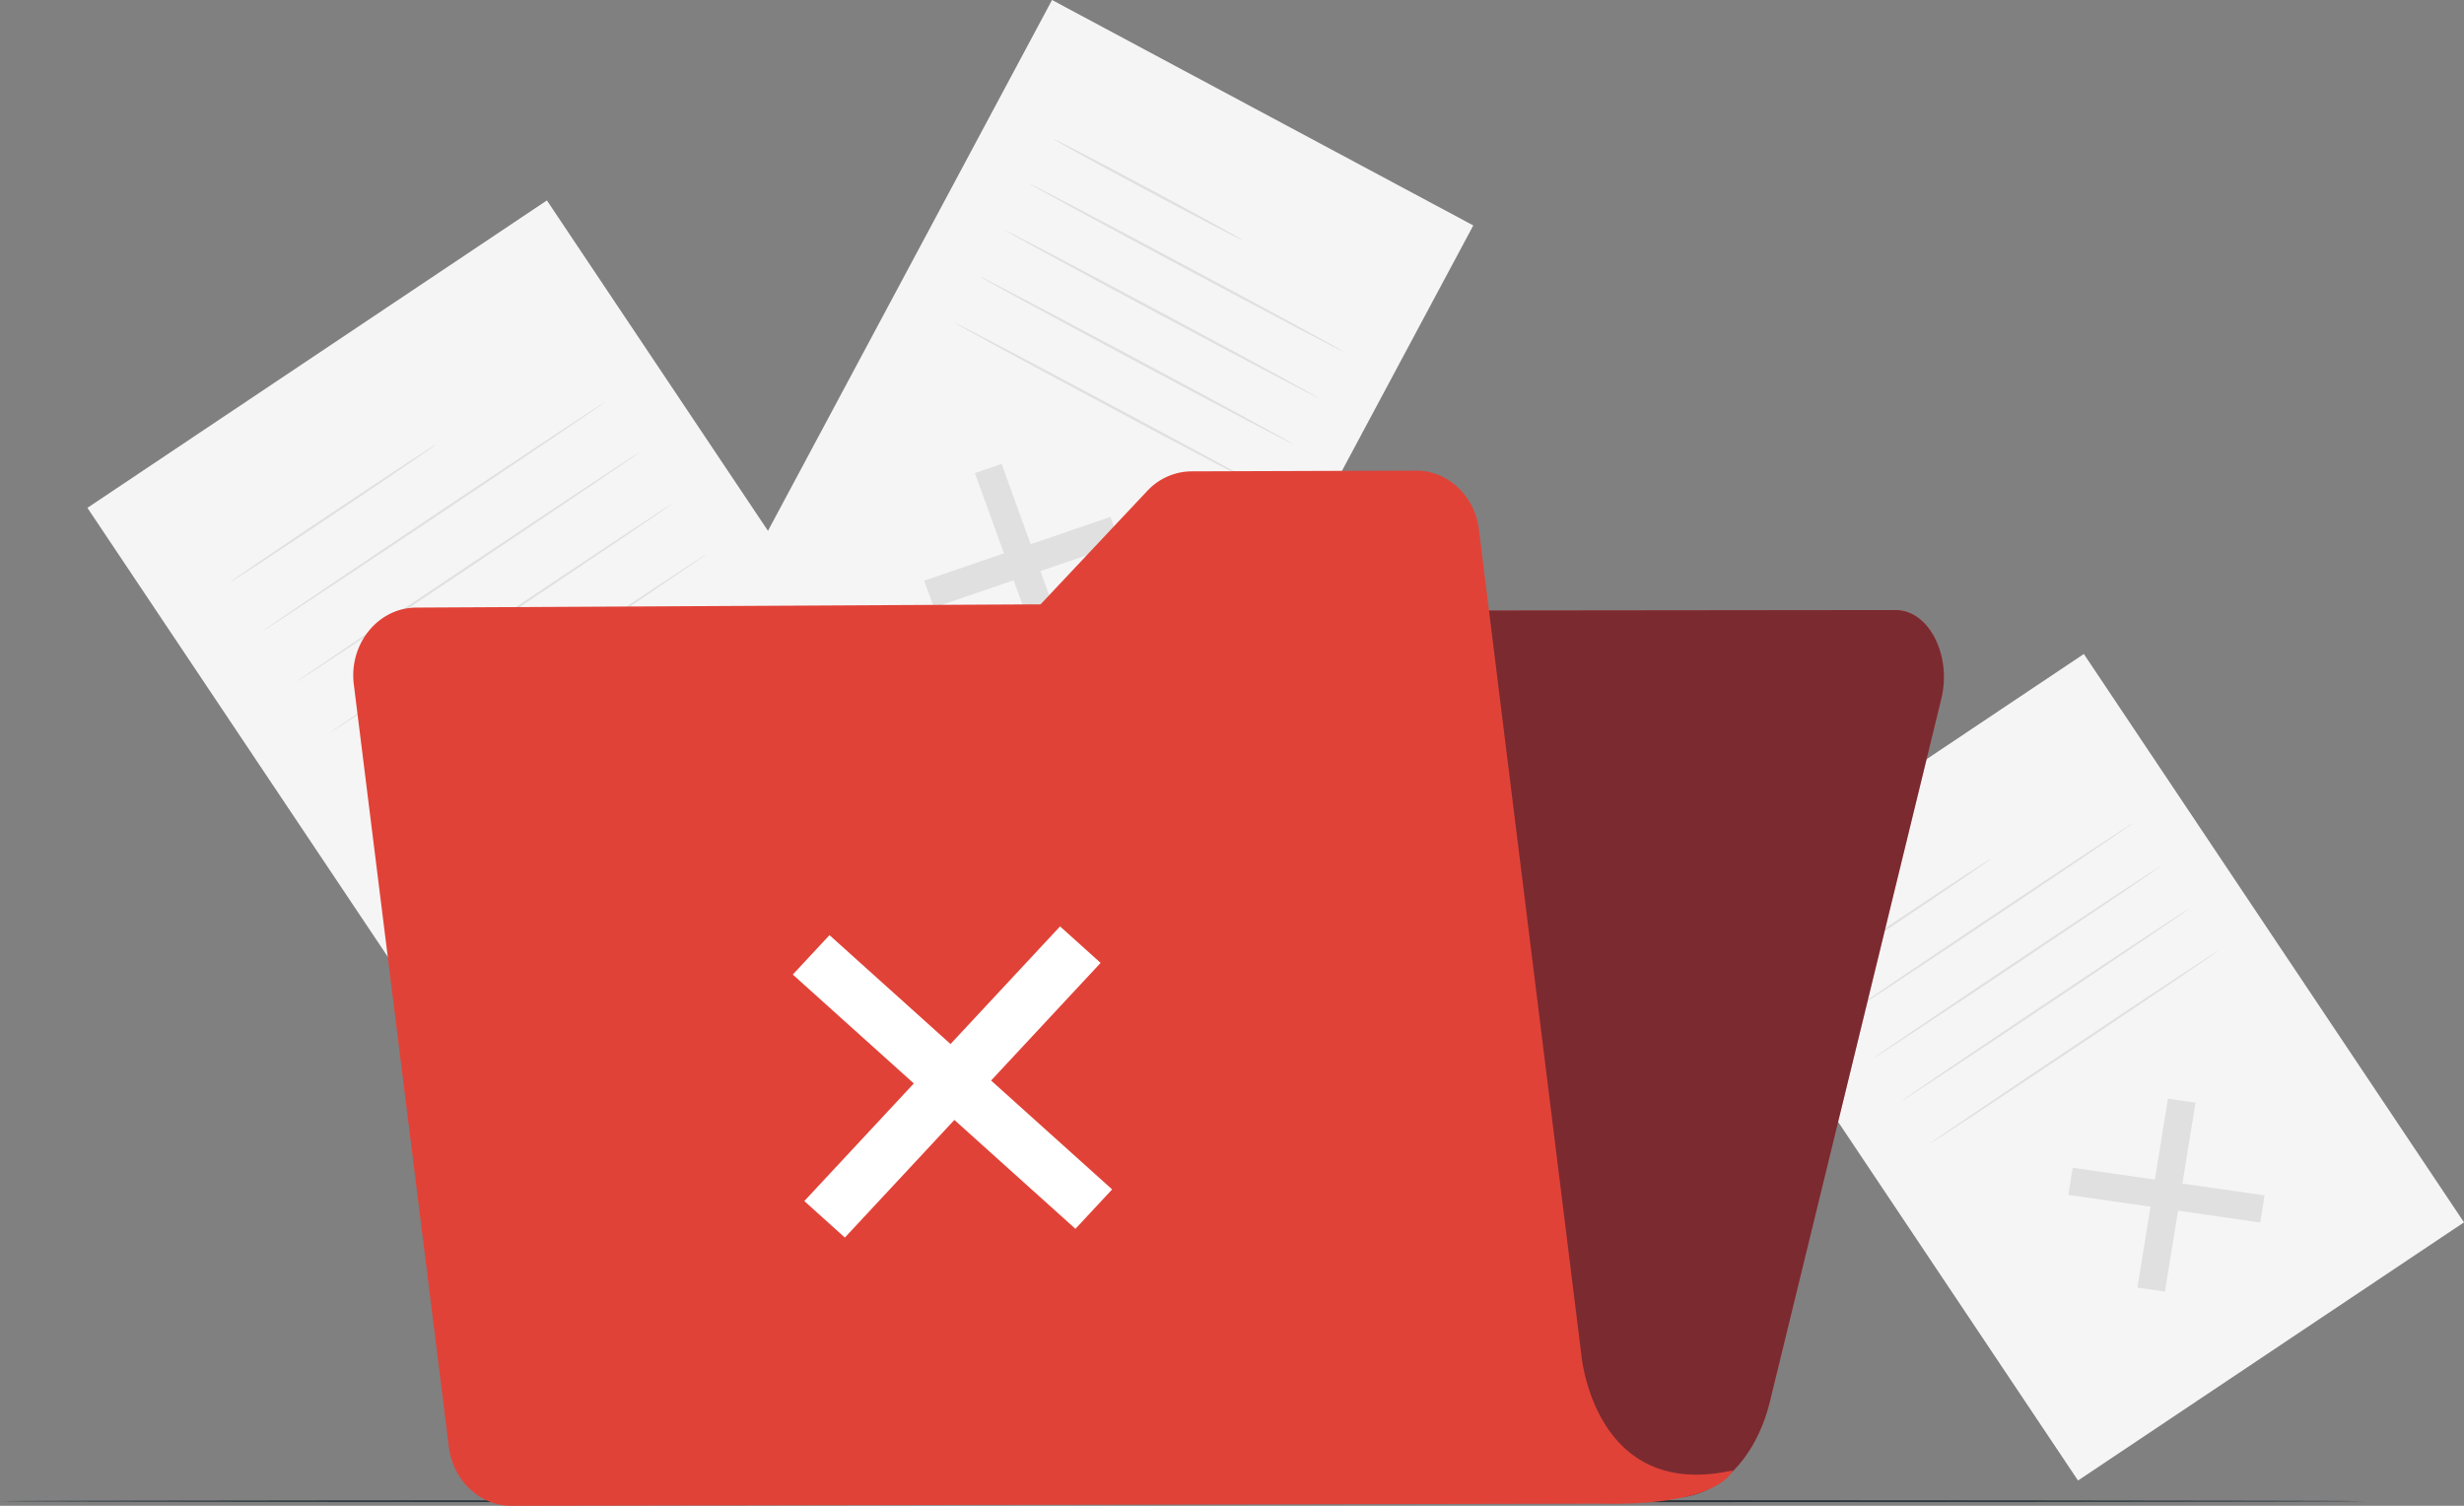 <svg xmlns="http://www.w3.org/2000/svg" width="417.075" height="254.887" viewBox="0 0 417.075 254.887"><rect x="0" y="0" width="417.075" height="254.887" fill="#808080" stroke="none"/><g transform="translate(-86.334 -73.342)"><g transform="translate(101.13 73.342)"><g transform="translate(0 33.927)"><rect width="93.594" height="137.814" transform="matrix(0.831, -0.556, 0.556, 0.831, 0, 52.035)" fill="#f5f5f5"/><g transform="translate(74.668 89.628)"><g transform="translate(0 13.92)"><path d="M254.924,277.2l-.883,5.464-38.673-5.571.883-5.464Z" transform="translate(-215.368 -271.624)" fill="#e0e0e0"/></g><g transform="translate(13.927)"><path d="M241.607,251.546l5.549.8L241,290.423l-5.55-.8Z" transform="translate(-235.454 -251.546)" fill="#e0e0e0"/></g></g><g transform="translate(83.749 43.486)"><path d="M228.466,184.995" transform="translate(-228.466 -184.995)" fill="none" stroke="#fff" stroke-miterlimit="10" stroke-width="1"/></g><g transform="translate(24.101 41.231)"><path d="M177.46,181.745c.055.083-7.741,5.395-17.411,11.863s-17.558,11.647-17.614,11.563,7.739-5.393,17.412-11.864S177.4,181.662,177.46,181.745Z" transform="translate(-142.436 -181.744)" fill="#e0e0e0"/></g><g transform="translate(29.625 34.05)"><path d="M208.514,171.387c.055.083-12.909,8.852-28.954,19.583s-29.1,19.368-29.157,19.284,12.906-8.849,28.957-19.585S208.458,171.3,208.514,171.387Z" transform="translate(-150.403 -171.386)" fill="#e0e0e0"/></g><g transform="translate(35.361 42.624)"><path d="M216.785,183.753c.055.083-12.909,8.852-28.953,19.583s-29.1,19.367-29.157,19.284,12.906-8.85,28.956-19.585S216.729,183.67,216.785,183.753Z" transform="translate(-158.675 -183.752)" fill="#e0e0e0"/></g><g transform="translate(41.095 51.198)"><path d="M225.056,196.12c.055.083-12.909,8.851-28.953,19.583S167,235.07,166.946,234.987s12.906-8.85,28.956-19.585S225,196.037,225.056,196.12Z" transform="translate(-166.946 -196.119)" fill="#e0e0e0"/></g><g transform="translate(46.83 59.772)"><path d="M233.328,208.486c.055.083-12.909,8.852-28.954,19.583s-29.1,19.368-29.157,19.284,12.906-8.849,28.957-19.584S233.272,208.4,233.328,208.486Z" transform="translate(-175.217 -208.485)" fill="#e0e0e0"/></g></g><g transform="translate(272.597 110.699)"><rect width="78.603" height="115.74" transform="translate(0 43.7) rotate(-33.777)" fill="#f5f5f5"/><g transform="translate(62.708 75.272)"><g transform="translate(0 11.691)"><path d="M624.506,363.11l-.741,4.589-32.479-4.679.741-4.589Z" transform="translate(-591.285 -358.431)" fill="#e0e0e0"/></g><g transform="translate(11.696)"><path d="M613.322,341.569l4.661.671-5.167,31.978-4.661-.671Z" transform="translate(-608.155 -341.569)" fill="#e0e0e0"/></g></g><g transform="translate(70.335 36.521)"><path d="M602.285,285.678" transform="translate(-602.285 -285.678)" fill="none" stroke="#fff" stroke-miterlimit="10" stroke-width="1"/></g><g transform="translate(20.241 34.627)"><path d="M559.45,282.947c.055.083-6.485,4.555-14.607,9.987s-14.753,9.771-14.808,9.687,6.483-4.553,14.608-9.988S559.394,282.865,559.45,282.947Z" transform="translate(-530.034 -282.946)" fill="#e0e0e0"/></g><g transform="translate(24.88 28.596)"><path d="M585.529,274.249c.055.083-10.825,7.458-24.3,16.47s-24.448,16.255-24.5,16.172,10.823-7.456,24.3-16.472S585.473,274.166,585.529,274.249Z" transform="translate(-536.726 -274.248)" fill="#e0e0e0"/></g><g transform="translate(29.697 35.797)"><path d="M592.475,284.635c.055.082-10.826,7.458-24.3,16.47s-24.447,16.255-24.5,16.171,10.823-7.456,24.3-16.472S592.42,284.552,592.475,284.635Z" transform="translate(-543.673 -284.634)" fill="#e0e0e0"/></g><g transform="translate(34.513 42.997)"><path d="M599.422,295.02c.055.083-10.825,7.458-24.3,16.47s-24.448,16.255-24.5,16.172,10.823-7.456,24.3-16.472S599.366,294.937,599.422,295.02Z" transform="translate(-550.619 -295.019)" fill="#e0e0e0"/></g><g transform="translate(39.329 50.198)"><path d="M606.369,305.406c.055.083-10.826,7.458-24.3,16.47s-24.447,16.255-24.5,16.171,10.823-7.456,24.3-16.472S606.313,305.323,606.369,305.406Z" transform="translate(-557.566 -305.405)" fill="#e0e0e0"/></g></g><g transform="translate(107.142)"><rect width="80.843" height="119.038" transform="matrix(0.882, 0.472, -0.472, 0.882, 56.139, 0)" fill="#f5f5f5"/><g transform="translate(34.5 78.522)"><g transform="translate(8.581)"><path d="M340.344,218.331l-4.523,1.549-11.48-31.737,4.523-1.549Z" transform="translate(-324.341 -186.594)" fill="#e0e0e0"/></g><g transform="translate(0 8.969)"><path d="M343.483,199.529l1.647,4.554-31.519,10.794-1.647-4.554Z" transform="translate(-311.964 -199.529)" fill="#e0e0e0"/></g></g><g transform="translate(96.709 60.346)"><path d="M401.689,160.379" transform="translate(-401.689 -160.379)" fill="none" stroke="#fff" stroke-miterlimit="10" stroke-width="1"/></g><g transform="translate(56.319 23.498)"><path d="M375.528,124.4c-.055.1-7.286-3.653-16.147-8.393s-16-8.667-15.947-8.771,7.285,3.653,16.149,8.394S375.585,124.3,375.528,124.4Z" transform="translate(-343.434 -107.234)" fill="#e0e0e0"/></g><g transform="translate(52.272 31.068)"><path d="M390.845,146.631c-.055.1-12.022-6.187-26.724-14.05s-26.58-14.324-26.524-14.428,12.019,6.185,26.726,14.05S390.9,146.526,390.845,146.631Z" transform="translate(-337.597 -118.151)" fill="#e0e0e0"/></g><g transform="translate(48.069 38.924)"><path d="M384.785,157.962c-.056.1-12.022-6.187-26.725-14.05s-26.58-14.324-26.524-14.429,12.02,6.185,26.727,14.051S384.84,157.858,384.785,157.962Z" transform="translate(-331.536 -129.482)" fill="#e0e0e0"/></g><g transform="translate(43.868 46.781)"><path d="M378.724,169.294c-.055.1-12.022-6.187-26.724-14.049s-26.58-14.324-26.524-14.429S337.495,147,352.2,154.867,378.78,169.19,378.724,169.294Z" transform="translate(-325.476 -140.814)" fill="#e0e0e0"/></g><g transform="translate(39.666 54.638)"><path d="M372.664,180.626c-.056.1-12.022-6.187-26.724-14.049s-26.58-14.324-26.525-14.429,12.02,6.185,26.727,14.051S372.719,180.522,372.664,180.626Z" transform="translate(-319.415 -152.146)" fill="#e0e0e0"/></g></g></g><g transform="translate(86.334 327.26)"><path d="M486.62,439.748c0,.1-89.614.181-200.133.181-110.557,0-200.152-.081-200.152-.181s89.6-.18,200.152-.18C397.006,439.568,486.62,439.649,486.62,439.748Z" transform="translate(-86.334 -439.568)" fill="#263238"/></g><g transform="translate(146.128 153.002)"><g transform="translate(0)"><g transform="translate(59.899 23.598)"><path d="M286.695,230.78,262.177,356.828l-3.209,16.5,163.671-.807c7.345-.036,13.855-6.558,16.219-16.248l29.022-119c1.794-7.356-2.142-15.007-7.718-15l-165.654.174C290.85,222.448,287.652,225.861,286.695,230.78Z" transform="translate(-258.968 -222.27)" fill="#e8505b"/></g><g transform="translate(59.899 23.598)" opacity="0.47"><path d="M286.695,230.78,262.177,356.828l-3.209,16.5,163.671-.807c7.345-.036,13.855-6.558,16.219-16.248l29.022-119c1.794-7.356-2.142-15.007-7.718-15l-165.654.174C290.85,222.448,287.652,225.861,286.695,230.78Z" transform="translate(-258.968 -222.27)"/></g><path d="M380.446,337.851,363.116,198.207c-.71-5.721-5.268-9.99-10.649-9.972l-38,.124a10.355,10.355,0,0,0-7.506,3.329l-18.044,19.18-105.683.552c-6.458.033-11.42,6.144-10.564,13.01L188.76,353.5c.713,5.713,5.262,9.976,10.636,9.965l184.183-.364c20.514.425,22.472-5.633,22.472-5.633C382.542,362.676,380.448,337.867,380.446,337.851Z" transform="translate(-172.575 -188.235)" fill="#e14237"/><g transform="translate(74.399 77.15)"><path d="M333.934,344.681l-6.212,6.672L279.88,308.314l6.212-6.672Z" transform="translate(-279.88 -300.163)" fill="#fff"/><path d="M325.982,299.509l6.865,6.176-43.289,46.493L282.693,346Z" transform="translate(-280.743 -299.509)" fill="#fff"/></g></g></g></g></svg>
